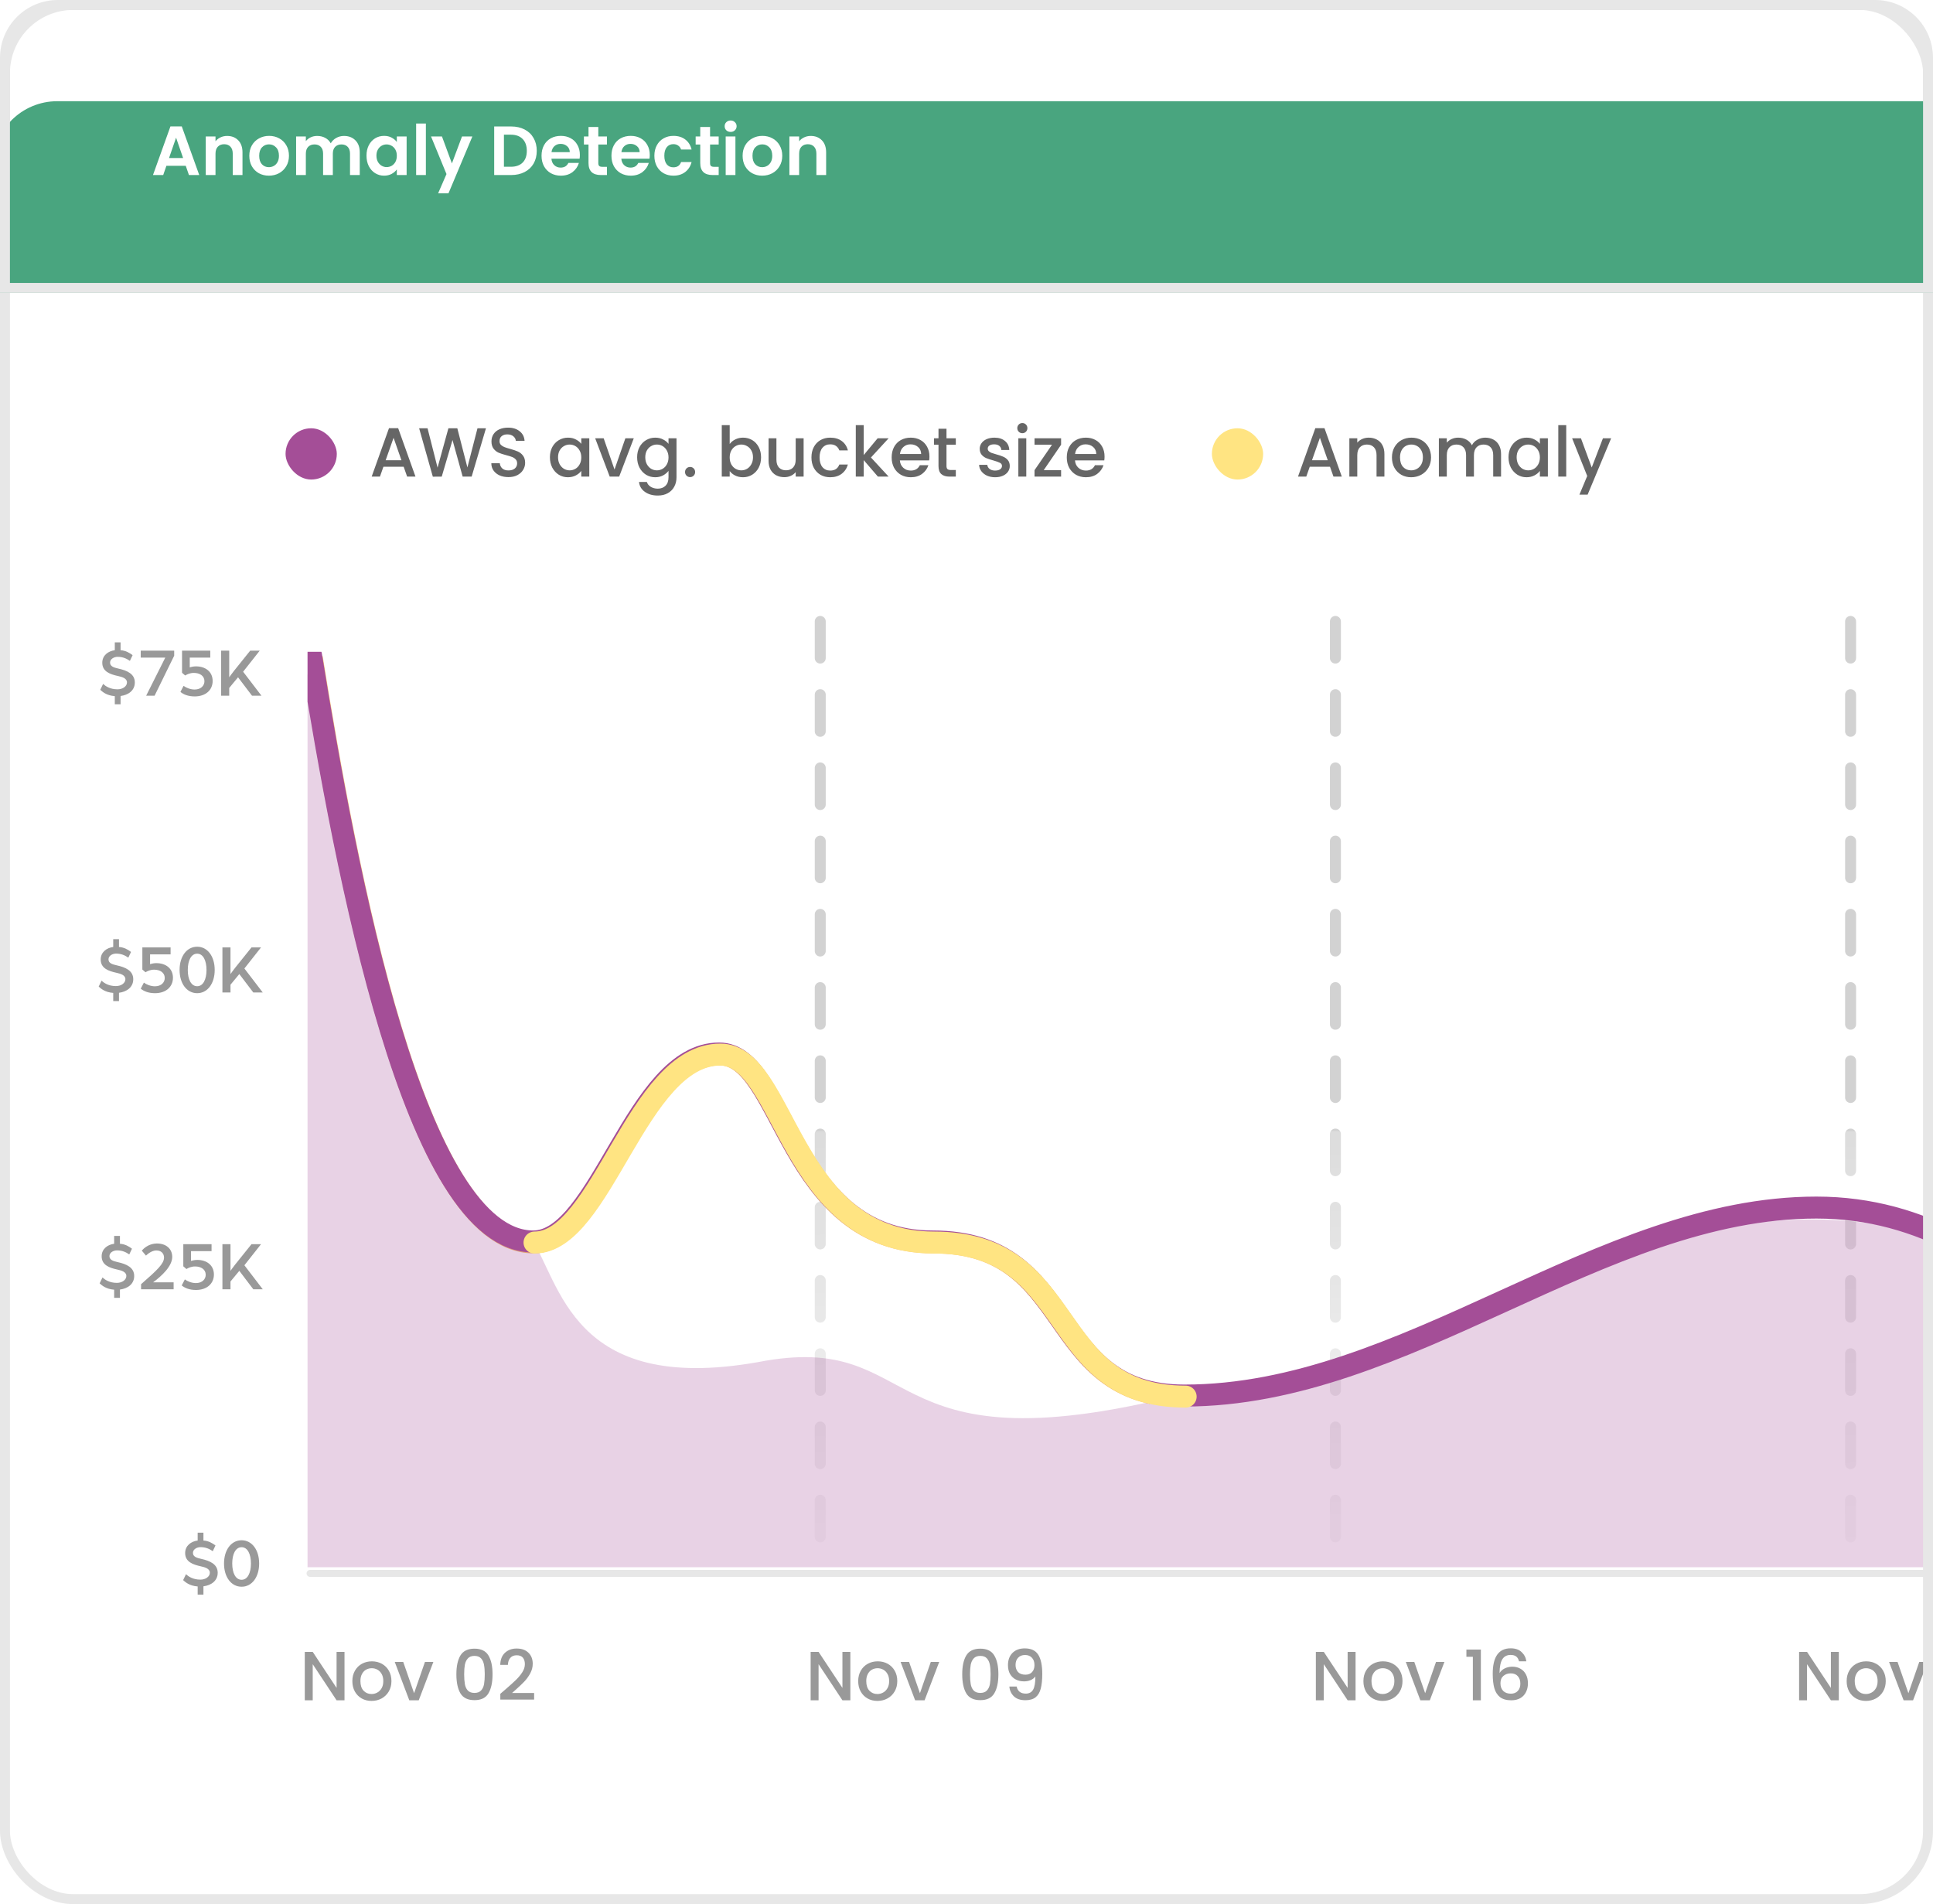 <svg width="264" height="260" viewBox="0 0 264 260" fill="none" xmlns="http://www.w3.org/2000/svg">
<g clip-path="url(#clip0_11611_223328)">
<rect width="264" height="260" rx="10" fill="white"/>
<path d="M15.463 136.692H16.251V135.561C17.296 135.428 18.199 134.82 18.199 133.709C18.199 132.531 17.116 132.075 15.957 131.818C15.301 131.676 14.817 131.505 14.817 130.992C14.817 130.526 15.33 130.213 15.852 130.213C16.546 130.213 17.059 130.441 17.524 130.764L17.895 129.985C17.477 129.662 16.926 129.348 16.251 129.31V128.237H15.463V129.31C14.56 129.424 13.753 130.013 13.753 131.02C13.753 132.236 14.845 132.597 15.871 132.825C16.47 132.958 17.125 133.139 17.125 133.709C17.125 134.241 16.546 134.649 15.833 134.649C14.798 134.649 14.171 134.193 13.867 133.908L13.477 134.716C13.753 134.963 14.313 135.495 15.463 135.58V136.692ZM21.171 135.618C22.681 135.618 23.622 134.735 23.622 133.509C23.622 132.236 22.634 131.514 21.351 131.514C21.038 131.514 20.753 131.571 20.496 131.657V130.317H23.299V129.367H19.442V132.388L19.869 132.759C20.154 132.588 20.553 132.407 21.047 132.407C21.855 132.407 22.501 132.797 22.501 133.547C22.501 134.127 22.045 134.678 21.152 134.678C20.582 134.678 19.974 134.421 19.651 134.174L19.223 135.001C19.632 135.343 20.268 135.618 21.171 135.618ZM26.93 135.618C28.335 135.618 29.323 134.307 29.323 132.445C29.323 130.583 28.335 129.272 26.93 129.272C25.514 129.272 24.526 130.583 24.526 132.445C24.526 134.307 25.514 135.618 26.93 135.618ZM26.93 134.668C26.113 134.668 25.647 133.747 25.647 132.445C25.647 131.144 26.113 130.222 26.93 130.222C27.737 130.222 28.203 131.144 28.203 132.445C28.203 133.747 27.737 134.668 26.93 134.668ZM30.377 135.523H31.479V134.459L32.685 133.006L34.595 135.523H35.887L33.379 132.246L35.649 129.367H34.348L32.144 132.113C31.878 132.436 31.479 133.006 31.479 133.006V129.367H30.377V135.523Z" fill="#999999"/>
<path d="M15.678 96.168H16.467V95.038C17.512 94.905 18.414 94.297 18.414 93.186C18.414 92.007 17.331 91.552 16.172 91.295C15.517 91.153 15.032 90.981 15.032 90.469C15.032 90.003 15.545 89.689 16.068 89.689C16.761 89.689 17.274 89.918 17.74 90.24L18.11 89.462C17.692 89.138 17.141 88.825 16.467 88.787V87.713H15.678V88.787C14.776 88.901 13.968 89.49 13.968 90.497C13.968 91.713 15.061 92.074 16.087 92.302C16.685 92.435 17.341 92.615 17.341 93.186C17.341 93.718 16.761 94.126 16.049 94.126C15.013 94.126 14.386 93.67 14.082 93.385L13.693 94.192C13.968 94.439 14.529 94.972 15.678 95.057V96.168ZM19.961 95H21.111L23.79 89.537V88.844H19.22V89.794H22.574L19.961 95ZM26.591 95.095C28.102 95.095 29.042 94.212 29.042 92.986C29.042 91.713 28.054 90.991 26.771 90.991C26.458 90.991 26.173 91.048 25.916 91.133V89.794H28.719V88.844H24.862V91.865L25.29 92.236C25.575 92.064 25.974 91.884 26.468 91.884C27.275 91.884 27.921 92.273 27.921 93.024C27.921 93.603 27.465 94.154 26.572 94.154C26.002 94.154 25.394 93.898 25.071 93.651L24.643 94.478C25.052 94.82 25.689 95.095 26.591 95.095ZM30.203 95H31.305V93.936L32.511 92.483L34.421 95H35.713L33.205 91.722L35.475 88.844H34.174L31.97 91.59C31.704 91.912 31.305 92.483 31.305 92.483V88.844H30.203V95Z" fill="#999999"/>
<path d="M15.592 177.216H16.381V176.086C17.426 175.953 18.328 175.345 18.328 174.233C18.328 173.055 17.245 172.599 16.087 172.343C15.431 172.2 14.947 172.029 14.947 171.516C14.947 171.051 15.46 170.737 15.982 170.737C16.675 170.737 17.189 170.965 17.654 171.288L18.024 170.509C17.607 170.186 17.055 169.873 16.381 169.835V168.761H15.592V169.835C14.69 169.949 13.883 170.538 13.883 171.545C13.883 172.761 14.975 173.122 16.001 173.35C16.599 173.483 17.255 173.663 17.255 174.233C17.255 174.765 16.675 175.174 15.963 175.174C14.928 175.174 14.3 174.718 13.996 174.433L13.607 175.24C13.883 175.487 14.443 176.019 15.592 176.105V177.216ZM19.267 176.048H23.713V175.098H20.911C22.089 174.233 23.523 172.894 23.523 171.63C23.523 170.5 22.659 169.797 21.443 169.797C20.968 169.797 20.104 169.93 19.363 170.766L19.933 171.45C20.512 170.908 21.006 170.747 21.358 170.747C22.032 170.747 22.402 171.174 22.402 171.716C22.402 172.533 21.547 173.369 19.267 175.354V176.048ZM26.765 176.143C28.275 176.143 29.216 175.259 29.216 174.034C29.216 172.761 28.228 172.039 26.945 172.039C26.632 172.039 26.347 172.096 26.09 172.181V170.842H28.893V169.892H25.036V172.913L25.463 173.283C25.748 173.112 26.147 172.932 26.641 172.932C27.449 172.932 28.095 173.321 28.095 174.072C28.095 174.651 27.639 175.202 26.746 175.202C26.176 175.202 25.568 174.946 25.245 174.699L24.817 175.525C25.226 175.867 25.862 176.143 26.765 176.143ZM30.377 176.048H31.479V174.984L32.685 173.53L34.595 176.048H35.887L33.379 172.77L35.649 169.892H34.348L32.144 172.637C31.878 172.96 31.479 173.53 31.479 173.53V169.892H30.377V176.048Z" fill="#999999"/>
<path d="M26.997 217.739H27.785V216.608C28.83 216.475 29.733 215.867 29.733 214.756C29.733 213.578 28.65 213.122 27.491 212.865C26.835 212.723 26.351 212.552 26.351 212.039C26.351 211.573 26.864 211.26 27.386 211.26C28.08 211.26 28.593 211.488 29.058 211.811L29.429 211.032C29.011 210.709 28.46 210.395 27.785 210.357V209.284H26.997V210.357C26.094 210.471 25.287 211.06 25.287 212.067C25.287 213.283 26.379 213.644 27.405 213.872C28.004 214.005 28.659 214.186 28.659 214.756C28.659 215.288 28.08 215.696 27.367 215.696C26.332 215.696 25.705 215.24 25.401 214.955L25.011 215.763C25.287 216.01 25.847 216.542 26.997 216.627V217.739ZM32.999 216.665C34.405 216.665 35.393 215.354 35.393 213.492C35.393 211.63 34.405 210.319 32.999 210.319C31.584 210.319 30.596 211.63 30.596 213.492C30.596 215.354 31.584 216.665 32.999 216.665ZM32.999 215.715C32.182 215.715 31.717 214.794 31.717 213.492C31.717 212.191 32.182 211.269 32.999 211.269C33.807 211.269 34.272 212.191 34.272 213.492C34.272 214.794 33.807 215.715 32.999 215.715Z" fill="#999999"/>
<line x1="112.025" y1="84.857" x2="112.025" y2="213.617" stroke="url(#paint0_linear_11611_223328)" stroke-width="1.5" stroke-linecap="round" stroke-dasharray="5 5"/>
<line x1="252.744" y1="84.857" x2="252.744" y2="213.617" stroke="url(#paint1_linear_11611_223328)" stroke-width="1.5" stroke-linecap="round" stroke-dasharray="5 5"/>
<line x1="182.385" y1="84.857" x2="182.385" y2="213.617" stroke="url(#paint2_linear_11611_223328)" stroke-width="1.5" stroke-linecap="round" stroke-dasharray="5 5"/>
<line x1="42.343" y1="214.843" x2="342.796" y2="214.843" stroke="#E7E7E7" stroke-width="0.951" stroke-linecap="round"/>
<rect x="41.867" y="154.467" width="299.503" height="59.901" fill="url(#paint3_linear_11611_223328)" fill-opacity="0.9"/>
<path d="M47.051 232.171H45.968L42.71 227.24V232.171H41.627V225.559H42.71L45.968 230.48V225.559H47.051V232.171ZM50.744 232.256C50.25 232.256 49.803 232.146 49.404 231.924C49.005 231.696 48.692 231.379 48.464 230.974C48.236 230.562 48.122 230.087 48.122 229.549C48.122 229.017 48.239 228.545 48.473 228.133C48.708 227.722 49.027 227.405 49.433 227.183C49.838 226.962 50.291 226.851 50.791 226.851C51.292 226.851 51.744 226.962 52.15 227.183C52.555 227.405 52.875 227.722 53.109 228.133C53.344 228.545 53.461 229.017 53.461 229.549C53.461 230.081 53.34 230.553 53.1 230.964C52.859 231.376 52.53 231.696 52.112 231.924C51.7 232.146 51.244 232.256 50.744 232.256ZM50.744 231.316C51.022 231.316 51.282 231.249 51.523 231.116C51.77 230.983 51.969 230.784 52.121 230.518C52.273 230.252 52.349 229.929 52.349 229.549C52.349 229.169 52.276 228.849 52.131 228.589C51.985 228.323 51.792 228.124 51.551 227.991C51.311 227.858 51.051 227.791 50.772 227.791C50.494 227.791 50.234 227.858 49.993 227.991C49.759 228.124 49.572 228.323 49.433 228.589C49.293 228.849 49.224 229.169 49.224 229.549C49.224 230.113 49.366 230.55 49.651 230.86C49.943 231.164 50.307 231.316 50.744 231.316ZM56.555 231.202L58.037 226.936H59.186L57.191 232.171H55.899L53.914 226.936H55.073L56.555 231.202ZM62.33 228.618C62.33 227.522 62.514 226.667 62.881 226.053C63.255 225.432 63.895 225.122 64.8 225.122C65.706 225.122 66.342 225.432 66.71 226.053C67.083 226.667 67.27 227.522 67.27 228.618C67.27 229.726 67.083 230.594 66.71 231.221C66.342 231.842 65.706 232.152 64.8 232.152C63.895 232.152 63.255 231.842 62.881 231.221C62.514 230.594 62.33 229.726 62.33 228.618ZM66.206 228.618C66.206 228.105 66.171 227.671 66.102 227.316C66.038 226.962 65.905 226.674 65.703 226.452C65.5 226.224 65.199 226.11 64.8 226.11C64.401 226.11 64.1 226.224 63.898 226.452C63.695 226.674 63.559 226.962 63.489 227.316C63.426 227.671 63.394 228.105 63.394 228.618C63.394 229.15 63.426 229.596 63.489 229.957C63.553 230.318 63.686 230.61 63.888 230.831C64.097 231.053 64.401 231.164 64.8 231.164C65.199 231.164 65.5 231.053 65.703 230.831C65.912 230.61 66.048 230.318 66.111 229.957C66.175 229.596 66.206 229.15 66.206 228.618ZM69.015 230.698C69.623 230.173 70.101 229.742 70.449 229.406C70.804 229.064 71.098 228.71 71.333 228.342C71.567 227.975 71.684 227.608 71.684 227.24C71.684 226.86 71.592 226.563 71.409 226.347C71.231 226.132 70.95 226.024 70.563 226.024C70.189 226.024 69.898 226.145 69.689 226.385C69.487 226.62 69.379 226.936 69.366 227.335H68.321C68.34 226.613 68.555 226.062 68.967 225.682C69.385 225.296 69.914 225.103 70.554 225.103C71.244 225.103 71.782 225.293 72.169 225.673C72.561 226.053 72.758 226.56 72.758 227.193C72.758 227.649 72.641 228.089 72.406 228.513C72.178 228.931 71.903 229.308 71.58 229.644C71.263 229.973 70.858 230.356 70.364 230.793L69.936 231.173H72.948V232.076H68.331V231.287L69.015 230.698Z" fill="#999999"/>
<path d="M185.137 232.171H184.054L180.796 227.24V232.171H179.713V225.559H180.796L184.054 230.48V225.559H185.137V232.171ZM188.83 232.256C188.336 232.256 187.889 232.146 187.49 231.924C187.091 231.696 186.778 231.379 186.55 230.974C186.322 230.562 186.208 230.087 186.208 229.549C186.208 229.017 186.325 228.545 186.559 228.133C186.794 227.722 187.113 227.405 187.519 227.183C187.924 226.962 188.377 226.851 188.877 226.851C189.378 226.851 189.83 226.962 190.236 227.183C190.641 227.405 190.961 227.722 191.195 228.133C191.43 228.545 191.547 229.017 191.547 229.549C191.547 230.081 191.426 230.553 191.186 230.964C190.945 231.376 190.616 231.696 190.198 231.924C189.786 232.146 189.33 232.256 188.83 232.256ZM188.83 231.316C189.108 231.316 189.368 231.249 189.609 231.116C189.856 230.983 190.055 230.784 190.207 230.518C190.359 230.252 190.435 229.929 190.435 229.549C190.435 229.169 190.362 228.849 190.217 228.589C190.071 228.323 189.878 228.124 189.637 227.991C189.397 227.858 189.137 227.791 188.858 227.791C188.58 227.791 188.32 227.858 188.079 227.991C187.845 228.124 187.658 228.323 187.519 228.589C187.379 228.849 187.31 229.169 187.31 229.549C187.31 230.113 187.452 230.55 187.737 230.86C188.029 231.164 188.393 231.316 188.83 231.316ZM194.641 231.202L196.123 226.936H197.272L195.277 232.171H193.985L192 226.936H193.159L194.641 231.202ZM200.274 226.233V225.245H202.25V232.171H201.157V226.233H200.274ZM207.461 226.851C207.392 226.56 207.265 226.341 207.081 226.195C206.898 226.05 206.641 225.977 206.312 225.977C205.812 225.977 205.438 226.17 205.191 226.556C204.944 226.936 204.814 227.57 204.801 228.456C204.966 228.178 205.207 227.962 205.523 227.81C205.84 227.658 206.182 227.582 206.549 227.582C206.967 227.582 207.335 227.674 207.651 227.858C207.974 228.035 208.225 228.295 208.402 228.637C208.586 228.979 208.677 229.387 208.677 229.862C208.677 230.306 208.589 230.702 208.411 231.05C208.24 231.398 207.984 231.674 207.642 231.876C207.3 232.073 206.888 232.171 206.407 232.171C205.755 232.171 205.242 232.028 204.868 231.743C204.501 231.452 204.241 231.044 204.089 230.518C203.943 229.992 203.87 229.337 203.87 228.551C203.87 226.233 204.687 225.074 206.321 225.074C206.955 225.074 207.452 225.245 207.813 225.587C208.18 225.929 208.396 226.351 208.459 226.851H207.461ZM206.312 228.494C205.926 228.494 205.596 228.612 205.324 228.846C205.058 229.074 204.925 229.406 204.925 229.843C204.925 230.28 205.048 230.629 205.295 230.888C205.549 231.142 205.9 231.268 206.35 231.268C206.749 231.268 207.062 231.145 207.29 230.898C207.525 230.651 207.642 230.322 207.642 229.91C207.642 229.479 207.528 229.137 207.3 228.884C207.078 228.624 206.749 228.494 206.312 228.494Z" fill="#999999"/>
<path d="M116.137 232.171H115.054L111.796 227.24V232.171H110.713V225.559H111.796L115.054 230.48V225.559H116.137V232.171ZM119.83 232.256C119.336 232.256 118.889 232.146 118.49 231.924C118.091 231.696 117.778 231.379 117.55 230.974C117.322 230.562 117.208 230.087 117.208 229.549C117.208 229.017 117.325 228.545 117.559 228.133C117.794 227.722 118.113 227.405 118.519 227.183C118.924 226.962 119.377 226.851 119.877 226.851C120.378 226.851 120.83 226.962 121.236 227.183C121.641 227.405 121.961 227.722 122.195 228.133C122.43 228.545 122.547 229.017 122.547 229.549C122.547 230.081 122.426 230.553 122.186 230.964C121.945 231.376 121.616 231.696 121.198 231.924C120.786 232.146 120.33 232.256 119.83 232.256ZM119.83 231.316C120.108 231.316 120.368 231.249 120.609 231.116C120.856 230.983 121.055 230.784 121.207 230.518C121.359 230.252 121.435 229.929 121.435 229.549C121.435 229.169 121.362 228.849 121.217 228.589C121.071 228.323 120.878 228.124 120.637 227.991C120.397 227.858 120.137 227.791 119.858 227.791C119.58 227.791 119.32 227.858 119.079 227.991C118.845 228.124 118.658 228.323 118.519 228.589C118.379 228.849 118.31 229.169 118.31 229.549C118.31 230.113 118.452 230.55 118.737 230.86C119.029 231.164 119.393 231.316 119.83 231.316ZM125.641 231.202L127.123 226.936H128.272L126.277 232.171H124.985L123 226.936H124.159L125.641 231.202ZM131.416 228.618C131.416 227.522 131.6 226.667 131.967 226.053C132.341 225.432 132.981 225.122 133.886 225.122C134.792 225.122 135.428 225.432 135.796 226.053C136.169 226.667 136.356 227.522 136.356 228.618C136.356 229.726 136.169 230.594 135.796 231.221C135.428 231.842 134.792 232.152 133.886 232.152C132.981 232.152 132.341 231.842 131.967 231.221C131.6 230.594 131.416 229.726 131.416 228.618ZM135.292 228.618C135.292 228.105 135.257 227.671 135.188 227.316C135.124 226.962 134.991 226.674 134.789 226.452C134.586 226.224 134.285 226.11 133.886 226.11C133.487 226.11 133.186 226.224 132.984 226.452C132.781 226.674 132.645 226.962 132.575 227.316C132.512 227.671 132.48 228.105 132.48 228.618C132.48 229.15 132.512 229.596 132.575 229.957C132.639 230.318 132.772 230.61 132.974 230.831C133.183 231.053 133.487 231.164 133.886 231.164C134.285 231.164 134.586 231.053 134.789 230.831C134.998 230.61 135.134 230.318 135.197 229.957C135.261 229.596 135.292 229.15 135.292 228.618ZM138.851 230.29C138.914 230.607 139.051 230.847 139.26 231.012C139.469 231.177 139.75 231.259 140.105 231.259C140.555 231.259 140.884 231.082 141.093 230.727C141.302 230.372 141.407 229.767 141.407 228.912C141.255 229.128 141.039 229.296 140.761 229.416C140.488 229.53 140.191 229.587 139.868 229.587C139.456 229.587 139.082 229.505 138.747 229.34C138.411 229.169 138.145 228.919 137.949 228.589C137.759 228.254 137.664 227.848 137.664 227.373C137.664 226.677 137.866 226.123 138.272 225.711C138.683 225.293 139.247 225.084 139.963 225.084C140.824 225.084 141.435 225.372 141.796 225.948C142.163 226.518 142.347 227.396 142.347 228.58C142.347 229.397 142.277 230.065 142.138 230.584C142.005 231.104 141.771 231.496 141.435 231.762C141.099 232.028 140.634 232.161 140.039 232.161C139.361 232.161 138.838 231.984 138.471 231.629C138.104 231.275 137.898 230.828 137.854 230.29H138.851ZM140.058 228.675C140.438 228.675 140.735 228.558 140.951 228.323C141.172 228.083 141.283 227.766 141.283 227.373C141.283 226.936 141.166 226.598 140.932 226.357C140.704 226.11 140.39 225.986 139.991 225.986C139.592 225.986 139.275 226.113 139.041 226.366C138.813 226.613 138.699 226.94 138.699 227.345C138.699 227.731 138.81 228.051 139.032 228.304C139.26 228.551 139.602 228.675 140.058 228.675Z" fill="#999999"/>
<path d="M251.137 232.171H250.054L246.796 227.24V232.171H245.713V225.559H246.796L250.054 230.48V225.559H251.137V232.171ZM254.83 232.256C254.336 232.256 253.889 232.146 253.49 231.924C253.091 231.696 252.778 231.379 252.55 230.974C252.322 230.562 252.208 230.087 252.208 229.549C252.208 229.017 252.325 228.545 252.559 228.133C252.794 227.722 253.113 227.405 253.519 227.183C253.924 226.962 254.377 226.851 254.877 226.851C255.378 226.851 255.83 226.962 256.236 227.183C256.641 227.405 256.961 227.722 257.195 228.133C257.43 228.545 257.547 229.017 257.547 229.549C257.547 230.081 257.426 230.553 257.186 230.964C256.945 231.376 256.616 231.696 256.198 231.924C255.786 232.146 255.33 232.256 254.83 232.256ZM254.83 231.316C255.108 231.316 255.368 231.249 255.609 231.116C255.856 230.983 256.055 230.784 256.207 230.518C256.359 230.252 256.435 229.929 256.435 229.549C256.435 229.169 256.362 228.849 256.217 228.589C256.071 228.323 255.878 228.124 255.637 227.991C255.397 227.858 255.137 227.791 254.858 227.791C254.58 227.791 254.32 227.858 254.079 227.991C253.845 228.124 253.658 228.323 253.519 228.589C253.379 228.849 253.31 229.169 253.31 229.549C253.31 230.113 253.452 230.55 253.737 230.86C254.029 231.164 254.393 231.316 254.83 231.316ZM260.641 231.202L262.123 226.936H263.272L261.277 232.171H259.985L258 226.936H259.159L260.641 231.202ZM267.015 230.698C267.623 230.173 268.101 229.742 268.449 229.406C268.804 229.064 269.098 228.71 269.333 228.342C269.567 227.975 269.684 227.608 269.684 227.24C269.684 226.86 269.592 226.563 269.409 226.347C269.231 226.132 268.95 226.024 268.563 226.024C268.19 226.024 267.898 226.145 267.689 226.385C267.487 226.62 267.379 226.936 267.366 227.335H266.321C266.34 226.613 266.556 226.062 266.967 225.682C267.385 225.296 267.914 225.103 268.554 225.103C269.244 225.103 269.782 225.293 270.169 225.673C270.561 226.053 270.758 226.56 270.758 227.193C270.758 227.649 270.641 228.089 270.406 228.513C270.178 228.931 269.903 229.308 269.58 229.644C269.263 229.973 268.858 230.356 268.364 230.793L267.936 231.173H270.948V232.076H266.331V231.287L267.015 230.698ZM271.88 226.955C271.918 226.366 272.143 225.907 272.555 225.578C272.973 225.249 273.505 225.084 274.151 225.084C274.594 225.084 274.977 225.163 275.3 225.321C275.623 225.48 275.867 225.695 276.032 225.967C276.196 226.24 276.279 226.547 276.279 226.889C276.279 227.282 276.174 227.617 275.965 227.896C275.756 228.175 275.506 228.361 275.215 228.456V228.494C275.588 228.608 275.88 228.817 276.089 229.121C276.298 229.419 276.402 229.802 276.402 230.271C276.402 230.645 276.317 230.977 276.146 231.268C275.975 231.56 275.721 231.791 275.386 231.962C275.05 232.127 274.648 232.209 274.179 232.209C273.495 232.209 272.931 232.035 272.488 231.686C272.051 231.332 271.817 230.825 271.785 230.166H272.83C272.855 230.502 272.985 230.778 273.22 230.993C273.454 231.202 273.771 231.306 274.17 231.306C274.556 231.306 274.854 231.202 275.063 230.993C275.272 230.778 275.376 230.502 275.376 230.166C275.376 229.723 275.234 229.41 274.949 229.226C274.67 229.036 274.239 228.941 273.657 228.941H273.41V228.048H273.666C274.179 228.042 274.569 227.956 274.835 227.791C275.107 227.627 275.243 227.367 275.243 227.012C275.243 226.708 275.145 226.468 274.949 226.29C274.752 226.107 274.474 226.015 274.113 226.015C273.758 226.015 273.482 226.107 273.286 226.29C273.09 226.468 272.973 226.689 272.935 226.955H271.88Z" fill="#999999"/>
<g clip-path="url(#clip1_11611_223328)">
<g clip-path="url(#clip2_11611_223328)">
<path d="M42.555 89.602C47.297 119.058 56.687 169.646 72.908 169.646C82.156 169.646 86.899 143.979 98.282 143.979C107.293 143.979 107.53 169.646 127.45 169.646C147.37 169.646 142.551 190.686 161.836 190.686C192.19 190.686 218.512 165.017 248.155 165.017C277.798 165.017 289.411 196.16 311.857 196.16C326.464 196.16 344.434 211.305 344.434 211.305" stroke="#F6BF75" stroke-width="3" stroke-linecap="round"/>
</g>
</g>
<g clip-path="url(#clip3_11611_223328)">
<path opacity="0.2" d="M41.426 89.372C50.502 132 61.557 174.409 72.426 168.886C76.592 175.048 78.002 190.499 103.502 185.999C126.502 181.499 119.002 200.999 161.002 190.499C172.734 187.566 176.922 188.245 183.502 186.499C190.632 184.607 199.611 178.372 212.002 173.999C229.002 167.999 256.444 159.19 279.926 177.372C308.502 199.499 340.926 217.372 340.926 225.872C340.926 232.672 320.926 293.039 310.926 322.372L85.426 318.872L41.426 275.872L-7.074 167.887L41.426 89.372Z" fill="#8D227D"/>
<path d="M42.477 89.476C47.219 118.932 56.609 169.52 72.829 169.52C82.078 169.52 86.821 143.853 98.204 143.853C107.215 143.853 107.452 169.52 127.372 169.52C147.292 169.52 142.472 190.56 161.757 190.56C192.112 190.56 218.434 164.891 248.077 164.891C277.719 164.891 289.333 196.034 311.779 196.034C326.386 196.034 344.356 211.179 344.356 211.179" stroke="#A44E97" stroke-width="3" stroke-linecap="round"/>
<path d="M73.002 169.666C82.251 169.666 86.993 144 98.376 144C107.387 144 107.625 169.666 127.544 169.666C147.464 169.666 142.645 190.706 161.93 190.706" stroke="#FFE482" stroke-width="3" stroke-linecap="round"/>
</g>
</g>
<rect x="0.679" y="0.679" width="262.642" height="258.642" rx="9.321" stroke="#E7E7E7" stroke-width="1.358"/>
<g clip-path="url(#clip4_11611_223328)">
<g filter="url(#filter0_dd_11611_223328)">
<path d="M-1 8.827C-1 3.952 2.952 0 7.827 0H300.173C305.048 0 309 3.952 309 8.827V248.173C309 253.048 305.048 257 300.173 257H7.827C2.952 257 -1 253.048 -1 248.173V8.827Z" fill="#49A57F"/>
</g>
</g>
<path d="M0.679 7.897C0.679 3.911 3.911 0.679 7.897 0.679H256.103C260.089 0.679 263.321 3.911 263.321 7.897V39.321H0.679V7.897Z" stroke="#E7E7E7" stroke-width="1.358"/>
<path d="M25.368 22.638H22.727L22.29 23.901H20.893L23.278 17.261H24.826L27.211 23.901H25.805L25.368 22.638ZM25.007 21.574L24.047 18.8L23.088 21.574H25.007ZM31.019 18.562C31.646 18.562 32.152 18.762 32.539 19.161C32.925 19.553 33.118 20.105 33.118 20.814V23.901H31.788V20.994C31.788 20.576 31.684 20.256 31.475 20.035C31.266 19.807 30.981 19.693 30.62 19.693C30.252 19.693 29.961 19.807 29.746 20.035C29.537 20.256 29.432 20.576 29.432 20.994V23.901H28.102V18.638H29.432V19.294C29.61 19.066 29.834 18.889 30.107 18.762C30.385 18.629 30.689 18.562 31.019 18.562ZM36.72 23.987C36.213 23.987 35.757 23.876 35.352 23.654C34.947 23.426 34.627 23.107 34.392 22.695C34.164 22.283 34.05 21.808 34.05 21.27C34.05 20.732 34.168 20.256 34.402 19.845C34.643 19.433 34.969 19.116 35.38 18.895C35.792 18.667 36.251 18.553 36.758 18.553C37.265 18.553 37.724 18.667 38.136 18.895C38.547 19.116 38.87 19.433 39.105 19.845C39.345 20.256 39.465 20.732 39.465 21.27C39.465 21.808 39.342 22.283 39.095 22.695C38.854 23.107 38.525 23.426 38.107 23.654C37.695 23.876 37.233 23.987 36.72 23.987ZM36.72 22.828C36.961 22.828 37.185 22.771 37.395 22.657C37.61 22.537 37.781 22.359 37.907 22.125C38.034 21.89 38.097 21.605 38.097 21.27C38.097 20.77 37.965 20.386 37.699 20.12C37.439 19.848 37.119 19.712 36.739 19.712C36.359 19.712 36.039 19.848 35.779 20.12C35.526 20.386 35.4 20.77 35.4 21.27C35.4 21.77 35.523 22.157 35.77 22.429C36.023 22.695 36.34 22.828 36.72 22.828ZM46.977 18.562C47.623 18.562 48.142 18.762 48.535 19.161C48.934 19.553 49.134 20.105 49.134 20.814V23.901H47.804V20.994C47.804 20.583 47.699 20.269 47.49 20.054C47.281 19.832 46.996 19.721 46.635 19.721C46.274 19.721 45.986 19.832 45.771 20.054C45.562 20.269 45.457 20.583 45.457 20.994V23.901H44.127V20.994C44.127 20.583 44.023 20.269 43.814 20.054C43.605 19.832 43.32 19.721 42.959 19.721C42.591 19.721 42.3 19.832 42.085 20.054C41.876 20.269 41.771 20.583 41.771 20.994V23.901H40.441V18.638H41.771V19.275C41.942 19.053 42.161 18.879 42.427 18.752C42.699 18.626 42.997 18.562 43.32 18.562C43.731 18.562 44.099 18.651 44.422 18.828C44.745 18.999 44.995 19.246 45.172 19.569C45.343 19.265 45.59 19.021 45.913 18.838C46.242 18.654 46.597 18.562 46.977 18.562ZM50.054 21.251C50.054 20.719 50.158 20.247 50.367 19.835C50.583 19.424 50.871 19.107 51.232 18.885C51.599 18.664 52.008 18.553 52.457 18.553C52.85 18.553 53.192 18.632 53.483 18.79C53.781 18.949 54.018 19.148 54.196 19.389V18.638H55.535V23.901H54.196V23.132C54.025 23.379 53.787 23.585 53.483 23.749C53.186 23.908 52.84 23.987 52.448 23.987C52.004 23.987 51.599 23.873 51.232 23.645C50.871 23.417 50.583 23.097 50.367 22.685C50.158 22.267 50.054 21.789 50.054 21.251ZM54.196 21.27C54.196 20.947 54.132 20.671 54.006 20.443C53.879 20.209 53.708 20.032 53.493 19.911C53.277 19.785 53.046 19.721 52.799 19.721C52.552 19.721 52.324 19.782 52.115 19.902C51.906 20.022 51.735 20.2 51.602 20.434C51.476 20.662 51.412 20.934 51.412 21.251C51.412 21.567 51.476 21.846 51.602 22.087C51.735 22.321 51.906 22.502 52.115 22.628C52.331 22.755 52.559 22.818 52.799 22.818C53.046 22.818 53.277 22.758 53.493 22.638C53.708 22.511 53.879 22.334 54.006 22.106C54.132 21.872 54.196 21.593 54.196 21.27ZM58.164 16.871V23.901H56.834V16.871H58.164ZM64.513 18.638L61.255 26.39H59.839L60.979 23.768L58.87 18.638H60.362L61.72 22.315L63.098 18.638H64.513ZM69.812 17.27C70.508 17.27 71.12 17.407 71.645 17.679C72.177 17.951 72.586 18.341 72.871 18.847C73.162 19.348 73.308 19.93 73.308 20.595C73.308 21.26 73.162 21.843 72.871 22.343C72.586 22.837 72.177 23.221 71.645 23.493C71.12 23.765 70.508 23.901 69.812 23.901H67.494V17.27H69.812ZM69.764 22.771C70.461 22.771 70.999 22.581 71.379 22.201C71.759 21.821 71.949 21.286 71.949 20.595C71.949 19.905 71.759 19.367 71.379 18.98C70.999 18.588 70.461 18.391 69.764 18.391H68.824V22.771H69.764ZM79.196 21.156C79.196 21.346 79.183 21.517 79.158 21.669H75.31C75.342 22.049 75.475 22.346 75.709 22.562C75.944 22.777 76.232 22.885 76.574 22.885C77.068 22.885 77.419 22.673 77.628 22.248H79.063C78.911 22.755 78.62 23.173 78.189 23.502C77.758 23.825 77.229 23.987 76.602 23.987C76.096 23.987 75.64 23.876 75.234 23.654C74.835 23.426 74.522 23.107 74.294 22.695C74.072 22.283 73.961 21.808 73.961 21.27C73.961 20.725 74.072 20.247 74.294 19.835C74.516 19.424 74.826 19.107 75.225 18.885C75.624 18.664 76.083 18.553 76.602 18.553C77.103 18.553 77.549 18.66 77.942 18.876C78.341 19.091 78.648 19.398 78.863 19.797C79.085 20.19 79.196 20.643 79.196 21.156ZM77.818 20.776C77.812 20.434 77.689 20.162 77.448 19.959C77.207 19.75 76.913 19.645 76.564 19.645C76.235 19.645 75.956 19.747 75.728 19.949C75.507 20.146 75.371 20.421 75.32 20.776H77.818ZM81.715 19.731V22.277C81.715 22.454 81.756 22.584 81.839 22.666C81.927 22.742 82.073 22.78 82.276 22.78H82.893V23.901H82.057C80.936 23.901 80.376 23.357 80.376 22.267V19.731H79.749V18.638H80.376V17.337H81.715V18.638H82.893V19.731H81.715ZM88.742 21.156C88.742 21.346 88.73 21.517 88.704 21.669H84.857C84.888 22.049 85.022 22.346 85.256 22.562C85.49 22.777 85.778 22.885 86.12 22.885C86.614 22.885 86.966 22.673 87.175 22.248H88.609C88.457 22.755 88.166 23.173 87.735 23.502C87.305 23.825 86.776 23.987 86.149 23.987C85.642 23.987 85.186 23.876 84.781 23.654C84.382 23.426 84.068 23.107 83.84 22.695C83.619 22.283 83.508 21.808 83.508 21.27C83.508 20.725 83.619 20.247 83.84 19.835C84.062 19.424 84.372 19.107 84.771 18.885C85.17 18.664 85.629 18.553 86.149 18.553C86.649 18.553 87.096 18.66 87.488 18.876C87.887 19.091 88.195 19.398 88.41 19.797C88.632 20.19 88.742 20.643 88.742 21.156ZM87.365 20.776C87.359 20.434 87.235 20.162 86.994 19.959C86.754 19.75 86.459 19.645 86.111 19.645C85.781 19.645 85.503 19.747 85.275 19.949C85.053 20.146 84.917 20.421 84.866 20.776H87.365ZM89.371 21.27C89.371 20.725 89.482 20.25 89.704 19.845C89.925 19.433 90.233 19.116 90.625 18.895C91.018 18.667 91.468 18.553 91.974 18.553C92.626 18.553 93.165 18.718 93.589 19.047C94.02 19.37 94.308 19.826 94.454 20.415H93.019C92.943 20.187 92.813 20.009 92.63 19.883C92.452 19.75 92.231 19.683 91.965 19.683C91.585 19.683 91.284 19.823 91.062 20.101C90.841 20.374 90.73 20.763 90.73 21.27C90.73 21.77 90.841 22.16 91.062 22.438C91.284 22.711 91.585 22.847 91.965 22.847C92.503 22.847 92.855 22.606 93.019 22.125H94.454C94.308 22.695 94.02 23.148 93.589 23.483C93.159 23.819 92.62 23.987 91.974 23.987C91.468 23.987 91.018 23.876 90.625 23.654C90.233 23.426 89.925 23.11 89.704 22.704C89.482 22.293 89.371 21.814 89.371 21.27ZM96.977 19.731V22.277C96.977 22.454 97.018 22.584 97.1 22.666C97.189 22.742 97.334 22.78 97.537 22.78H98.154V23.901H97.319C96.198 23.901 95.637 23.357 95.637 22.267V19.731H95.01V18.638H95.637V17.337H96.977V18.638H98.154V19.731H96.977ZM99.786 18.011C99.551 18.011 99.355 17.939 99.197 17.793C99.045 17.641 98.969 17.454 98.969 17.232C98.969 17.011 99.045 16.827 99.197 16.681C99.355 16.529 99.551 16.453 99.786 16.453C100.02 16.453 100.213 16.529 100.365 16.681C100.523 16.827 100.603 17.011 100.603 17.232C100.603 17.454 100.523 17.641 100.365 17.793C100.213 17.939 100.02 18.011 99.786 18.011ZM100.441 18.638V23.901H99.111V18.638H100.441ZM104.092 23.987C103.585 23.987 103.129 23.876 102.724 23.654C102.319 23.426 101.999 23.107 101.765 22.695C101.537 22.283 101.423 21.808 101.423 21.27C101.423 20.732 101.54 20.256 101.774 19.845C102.015 19.433 102.341 19.116 102.753 18.895C103.164 18.667 103.623 18.553 104.13 18.553C104.637 18.553 105.096 18.667 105.508 18.895C105.919 19.116 106.242 19.433 106.477 19.845C106.717 20.256 106.838 20.732 106.838 21.27C106.838 21.808 106.714 22.283 106.467 22.695C106.226 23.107 105.897 23.426 105.479 23.654C105.067 23.876 104.605 23.987 104.092 23.987ZM104.092 22.828C104.333 22.828 104.558 22.771 104.767 22.657C104.982 22.537 105.153 22.359 105.28 22.125C105.406 21.89 105.47 21.605 105.47 21.27C105.47 20.77 105.337 20.386 105.071 20.12C104.811 19.848 104.491 19.712 104.111 19.712C103.731 19.712 103.411 19.848 103.152 20.12C102.898 20.386 102.772 20.77 102.772 21.27C102.772 21.77 102.895 22.157 103.142 22.429C103.395 22.695 103.712 22.828 104.092 22.828ZM110.73 18.562C111.357 18.562 111.863 18.762 112.25 19.161C112.636 19.553 112.829 20.105 112.829 20.814V23.901H111.499V20.994C111.499 20.576 111.395 20.256 111.186 20.035C110.977 19.807 110.692 19.693 110.331 19.693C109.963 19.693 109.672 19.807 109.457 20.035C109.248 20.256 109.143 20.576 109.143 20.994V23.901H107.813V18.638H109.143V19.294C109.321 19.066 109.545 18.889 109.818 18.762C110.096 18.629 110.4 18.562 110.73 18.562Z" fill="white"/>
<path d="M55.13 63.732H52.366L51.891 65.081H50.761L53.126 58.469H54.38L56.745 65.081H55.605L55.13 63.732ZM54.827 62.849L53.753 59.78L52.67 62.849H54.827ZM66.371 58.479L64.415 65.081H63.189L61.802 60.084L60.33 65.081L59.114 65.091L57.242 58.479H58.392L59.76 63.856L61.242 58.479H62.458L63.835 63.827L65.213 58.479H66.371ZM69.44 65.148C68.997 65.148 68.598 65.072 68.243 64.92C67.889 64.761 67.61 64.54 67.407 64.255C67.205 63.97 67.103 63.637 67.103 63.257H68.262C68.288 63.542 68.398 63.776 68.595 63.96C68.797 64.144 69.079 64.236 69.44 64.236C69.814 64.236 70.105 64.147 70.314 63.97C70.523 63.786 70.628 63.552 70.628 63.267C70.628 63.045 70.561 62.864 70.428 62.725C70.302 62.586 70.14 62.478 69.944 62.402C69.754 62.326 69.488 62.244 69.146 62.155C68.715 62.041 68.364 61.927 68.091 61.813C67.825 61.693 67.597 61.509 67.407 61.262C67.217 61.015 67.122 60.686 67.122 60.274C67.122 59.894 67.217 59.562 67.407 59.277C67.597 58.992 67.863 58.773 68.205 58.621C68.547 58.469 68.943 58.393 69.393 58.393C70.032 58.393 70.555 58.555 70.96 58.878C71.372 59.194 71.6 59.631 71.644 60.189H70.447C70.428 59.948 70.314 59.742 70.105 59.571C69.896 59.4 69.621 59.315 69.279 59.315C68.968 59.315 68.715 59.394 68.519 59.552C68.322 59.71 68.224 59.938 68.224 60.236C68.224 60.439 68.284 60.607 68.405 60.74C68.531 60.866 68.69 60.968 68.88 61.044C69.07 61.12 69.329 61.202 69.659 61.291C70.096 61.411 70.45 61.531 70.723 61.652C71.001 61.772 71.236 61.959 71.426 62.212C71.622 62.459 71.72 62.792 71.72 63.21C71.72 63.545 71.628 63.862 71.445 64.16C71.267 64.457 71.005 64.698 70.656 64.882C70.314 65.059 69.909 65.148 69.44 65.148ZM75.105 62.44C75.105 61.914 75.213 61.449 75.428 61.044C75.65 60.638 75.947 60.325 76.321 60.103C76.701 59.875 77.119 59.761 77.575 59.761C77.987 59.761 78.344 59.843 78.648 60.008C78.959 60.166 79.206 60.366 79.389 60.607V59.847H80.482V65.081H79.389V64.302C79.206 64.549 78.956 64.755 78.639 64.92C78.322 65.084 77.961 65.167 77.556 65.167C77.106 65.167 76.695 65.053 76.321 64.825C75.947 64.59 75.65 64.267 75.428 63.856C75.213 63.438 75.105 62.966 75.105 62.44ZM79.389 62.459C79.389 62.098 79.313 61.785 79.161 61.519C79.016 61.253 78.823 61.05 78.582 60.911C78.341 60.771 78.082 60.702 77.803 60.702C77.524 60.702 77.265 60.771 77.024 60.911C76.783 61.044 76.587 61.243 76.435 61.509C76.289 61.769 76.216 62.079 76.216 62.44C76.216 62.801 76.289 63.118 76.435 63.39C76.587 63.662 76.783 63.871 77.024 64.017C77.271 64.156 77.531 64.226 77.803 64.226C78.082 64.226 78.341 64.156 78.582 64.017C78.823 63.878 79.016 63.675 79.161 63.409C79.313 63.137 79.389 62.82 79.389 62.459ZM83.928 64.112L85.41 59.847H86.559L84.564 65.081H83.272L81.287 59.847H82.446L83.928 64.112ZM89.487 59.761C89.892 59.761 90.25 59.843 90.561 60.008C90.877 60.166 91.124 60.366 91.302 60.607V59.847H92.394V65.167C92.394 65.648 92.293 66.075 92.09 66.449C91.887 66.829 91.593 67.127 91.207 67.342C90.826 67.557 90.371 67.665 89.838 67.665C89.129 67.665 88.54 67.497 88.072 67.162C87.603 66.832 87.337 66.383 87.273 65.813H88.347C88.429 66.085 88.603 66.303 88.87 66.468C89.142 66.639 89.465 66.725 89.838 66.725C90.275 66.725 90.627 66.592 90.893 66.326C91.165 66.06 91.302 65.673 91.302 65.167V64.293C91.118 64.54 90.868 64.749 90.551 64.92C90.241 65.084 89.886 65.167 89.487 65.167C89.031 65.167 88.613 65.053 88.233 64.825C87.859 64.59 87.562 64.267 87.34 63.856C87.125 63.438 87.017 62.966 87.017 62.44C87.017 61.914 87.125 61.449 87.34 61.044C87.562 60.638 87.859 60.325 88.233 60.103C88.613 59.875 89.031 59.761 89.487 59.761ZM91.302 62.459C91.302 62.098 91.225 61.785 91.073 61.519C90.928 61.253 90.735 61.05 90.494 60.911C90.253 60.771 89.994 60.702 89.715 60.702C89.436 60.702 89.177 60.771 88.936 60.911C88.695 61.044 88.499 61.243 88.347 61.509C88.201 61.769 88.129 62.079 88.129 62.44C88.129 62.801 88.201 63.118 88.347 63.39C88.499 63.662 88.695 63.871 88.936 64.017C89.183 64.156 89.443 64.226 89.715 64.226C89.994 64.226 90.253 64.156 90.494 64.017C90.735 63.878 90.928 63.675 91.073 63.409C91.225 63.137 91.302 62.82 91.302 62.459ZM94.254 65.148C94.057 65.148 93.892 65.081 93.76 64.948C93.626 64.815 93.56 64.65 93.56 64.454C93.56 64.258 93.626 64.093 93.76 63.96C93.892 63.827 94.057 63.761 94.254 63.761C94.444 63.761 94.605 63.827 94.738 63.96C94.871 64.093 94.938 64.258 94.938 64.454C94.938 64.65 94.871 64.815 94.738 64.948C94.605 65.081 94.444 65.148 94.254 65.148ZM99.659 60.626C99.842 60.372 100.093 60.166 100.409 60.008C100.732 59.843 101.09 59.761 101.483 59.761C101.945 59.761 102.363 59.872 102.737 60.094C103.11 60.315 103.405 60.632 103.62 61.044C103.836 61.449 103.943 61.914 103.943 62.44C103.943 62.966 103.836 63.438 103.62 63.856C103.405 64.267 103.107 64.59 102.727 64.825C102.354 65.053 101.939 65.167 101.483 65.167C101.077 65.167 100.716 65.087 100.4 64.929C100.089 64.771 99.842 64.568 99.659 64.321V65.081H98.576V58.051H99.659V60.626ZM102.841 62.44C102.841 62.079 102.765 61.769 102.613 61.509C102.468 61.243 102.271 61.044 102.024 60.911C101.784 60.771 101.524 60.702 101.245 60.702C100.973 60.702 100.713 60.771 100.466 60.911C100.226 61.05 100.029 61.253 99.877 61.519C99.732 61.785 99.659 62.098 99.659 62.459C99.659 62.82 99.732 63.137 99.877 63.409C100.029 63.675 100.226 63.878 100.466 64.017C100.713 64.156 100.973 64.226 101.245 64.226C101.524 64.226 101.784 64.156 102.024 64.017C102.271 63.871 102.468 63.662 102.613 63.39C102.765 63.118 102.841 62.801 102.841 62.44ZM109.755 59.847V65.081H108.672V64.464C108.501 64.679 108.276 64.85 107.997 64.977C107.725 65.097 107.434 65.157 107.123 65.157C106.712 65.157 106.341 65.072 106.012 64.901C105.689 64.73 105.432 64.476 105.242 64.141C105.059 63.805 104.967 63.4 104.967 62.925V59.847H106.04V62.763C106.04 63.232 106.157 63.593 106.392 63.846C106.626 64.093 106.946 64.217 107.351 64.217C107.757 64.217 108.076 64.093 108.311 63.846C108.551 63.593 108.672 63.232 108.672 62.763V59.847H109.755ZM110.823 62.459C110.823 61.921 110.93 61.449 111.146 61.044C111.367 60.632 111.671 60.315 112.058 60.094C112.444 59.872 112.887 59.761 113.388 59.761C114.021 59.761 114.544 59.913 114.955 60.217C115.373 60.515 115.655 60.942 115.801 61.5H114.632C114.537 61.24 114.385 61.037 114.176 60.892C113.967 60.746 113.704 60.673 113.388 60.673C112.944 60.673 112.59 60.831 112.324 61.148C112.064 61.458 111.934 61.895 111.934 62.459C111.934 63.023 112.064 63.463 112.324 63.78C112.59 64.096 112.944 64.255 113.388 64.255C114.015 64.255 114.43 63.979 114.632 63.428H115.801C115.649 63.96 115.364 64.384 114.946 64.701C114.528 65.011 114.008 65.167 113.388 65.167C112.887 65.167 112.444 65.056 112.058 64.834C111.671 64.606 111.367 64.289 111.146 63.884C110.93 63.472 110.823 62.997 110.823 62.459ZM118.951 62.469L121.364 65.081H119.901L117.963 62.83V65.081H116.88V58.051H117.963V62.136L119.863 59.847H121.364L118.951 62.469ZM126.938 62.336C126.938 62.532 126.925 62.709 126.9 62.868H122.9C122.932 63.286 123.087 63.621 123.366 63.875C123.644 64.128 123.986 64.255 124.392 64.255C124.974 64.255 125.386 64.011 125.627 63.523H126.795C126.637 64.004 126.349 64.4 125.931 64.711C125.519 65.015 125.006 65.167 124.392 65.167C123.891 65.167 123.442 65.056 123.043 64.834C122.65 64.606 122.34 64.289 122.112 63.884C121.89 63.472 121.779 62.997 121.779 62.459C121.779 61.921 121.887 61.449 122.102 61.044C122.324 60.632 122.631 60.315 123.024 60.094C123.423 59.872 123.879 59.761 124.392 59.761C124.886 59.761 125.326 59.869 125.712 60.084C126.099 60.299 126.399 60.603 126.615 60.996C126.83 61.382 126.938 61.829 126.938 62.336ZM125.807 61.994C125.801 61.595 125.658 61.275 125.38 61.034C125.101 60.793 124.756 60.673 124.344 60.673C123.971 60.673 123.651 60.793 123.385 61.034C123.119 61.268 122.96 61.588 122.91 61.994H125.807ZM129.267 60.73V63.628C129.267 63.824 129.311 63.966 129.4 64.055C129.495 64.137 129.653 64.179 129.875 64.179H130.54V65.081H129.685C129.197 65.081 128.824 64.967 128.564 64.739C128.304 64.511 128.175 64.141 128.175 63.628V60.73H127.557V59.847H128.175V58.545H129.267V59.847H130.54V60.73H129.267ZM135.906 65.167C135.494 65.167 135.124 65.094 134.794 64.948C134.471 64.796 134.215 64.593 134.025 64.34C133.835 64.08 133.734 63.792 133.721 63.476H134.842C134.861 63.697 134.965 63.884 135.155 64.036C135.352 64.182 135.596 64.255 135.887 64.255C136.191 64.255 136.425 64.198 136.59 64.084C136.761 63.963 136.846 63.811 136.846 63.628C136.846 63.431 136.751 63.286 136.561 63.191C136.378 63.096 136.083 62.991 135.678 62.877C135.285 62.769 134.965 62.665 134.718 62.564C134.471 62.462 134.256 62.307 134.072 62.098C133.895 61.889 133.806 61.614 133.806 61.272C133.806 60.993 133.889 60.74 134.053 60.512C134.218 60.277 134.452 60.094 134.756 59.961C135.067 59.828 135.421 59.761 135.82 59.761C136.416 59.761 136.894 59.913 137.255 60.217C137.622 60.515 137.819 60.923 137.844 61.443H136.761C136.742 61.208 136.647 61.021 136.476 60.882C136.305 60.743 136.074 60.673 135.782 60.673C135.497 60.673 135.279 60.727 135.127 60.835C134.975 60.942 134.899 61.085 134.899 61.262C134.899 61.401 134.95 61.519 135.051 61.614C135.152 61.709 135.276 61.785 135.421 61.842C135.567 61.892 135.782 61.959 136.067 62.041C136.447 62.142 136.758 62.247 136.998 62.355C137.245 62.456 137.458 62.608 137.635 62.811C137.812 63.013 137.904 63.282 137.91 63.618C137.91 63.916 137.828 64.182 137.663 64.416C137.499 64.65 137.264 64.834 136.96 64.967C136.663 65.1 136.311 65.167 135.906 65.167ZM139.632 59.153C139.435 59.153 139.271 59.087 139.138 58.954C139.005 58.821 138.938 58.656 138.938 58.46C138.938 58.263 139.005 58.099 139.138 57.966C139.271 57.833 139.435 57.766 139.632 57.766C139.822 57.766 139.983 57.833 140.116 57.966C140.249 58.099 140.316 58.263 140.316 58.46C140.316 58.656 140.249 58.821 140.116 58.954C139.983 59.087 139.822 59.153 139.632 59.153ZM140.164 59.847V65.081H139.081V59.847H140.164ZM142.545 64.198H144.92V65.081H141.291V64.198L143.676 60.73H141.291V59.847H144.92V60.73L142.545 64.198ZM150.855 62.336C150.855 62.532 150.842 62.709 150.817 62.868H146.817C146.849 63.286 147.004 63.621 147.283 63.875C147.561 64.128 147.903 64.255 148.309 64.255C148.891 64.255 149.303 64.011 149.544 63.523H150.712C150.554 64.004 150.266 64.4 149.848 64.711C149.436 65.015 148.923 65.167 148.309 65.167C147.808 65.167 147.359 65.056 146.96 64.834C146.567 64.606 146.257 64.289 146.029 63.884C145.807 63.472 145.696 62.997 145.696 62.459C145.696 61.921 145.804 61.449 146.019 61.044C146.241 60.632 146.548 60.315 146.941 60.094C147.34 59.872 147.796 59.761 148.309 59.761C148.803 59.761 149.243 59.869 149.629 60.084C150.016 60.299 150.316 60.603 150.532 60.996C150.747 61.382 150.855 61.829 150.855 62.336ZM149.724 61.994C149.718 61.595 149.575 61.275 149.297 61.034C149.018 60.793 148.673 60.673 148.261 60.673C147.888 60.673 147.568 60.793 147.302 61.034C147.036 61.268 146.877 61.588 146.827 61.994H149.724Z" fill="#666666"/>
<rect x="39" y="58.48" width="7" height="7" rx="3.5" fill="#A44E97"/>
<path d="M181.644 63.732H178.88L178.405 65.081H177.274L179.64 58.469H180.894L183.259 65.081H182.119L181.644 63.732ZM181.34 62.849L180.267 59.78L179.184 62.849H181.34ZM186.929 59.761C187.34 59.761 187.708 59.847 188.031 60.018C188.36 60.189 188.617 60.442 188.8 60.778C188.984 61.113 189.076 61.519 189.076 61.994V65.081H188.002V62.155C188.002 61.686 187.885 61.329 187.651 61.082C187.416 60.828 187.097 60.702 186.691 60.702C186.286 60.702 185.963 60.828 185.722 61.082C185.488 61.329 185.371 61.686 185.371 62.155V65.081H184.288V59.847H185.371V60.445C185.548 60.23 185.773 60.062 186.045 59.942C186.324 59.821 186.618 59.761 186.929 59.761ZM192.728 65.167C192.234 65.167 191.787 65.056 191.388 64.834C190.989 64.606 190.676 64.289 190.448 63.884C190.22 63.472 190.106 62.997 190.106 62.459C190.106 61.927 190.223 61.455 190.457 61.044C190.691 60.632 191.011 60.315 191.417 60.094C191.822 59.872 192.275 59.761 192.775 59.761C193.275 59.761 193.728 59.872 194.134 60.094C194.539 60.315 194.859 60.632 195.093 61.044C195.327 61.455 195.445 61.927 195.445 62.459C195.445 62.991 195.324 63.463 195.084 63.875C194.843 64.286 194.514 64.606 194.096 64.834C193.684 65.056 193.228 65.167 192.728 65.167ZM192.728 64.226C193.006 64.226 193.266 64.16 193.507 64.027C193.754 63.894 193.953 63.694 194.105 63.428C194.257 63.162 194.333 62.839 194.333 62.459C194.333 62.079 194.26 61.759 194.115 61.5C193.969 61.234 193.776 61.034 193.535 60.901C193.294 60.768 193.035 60.702 192.756 60.702C192.477 60.702 192.218 60.768 191.977 60.901C191.743 61.034 191.556 61.234 191.417 61.5C191.277 61.759 191.208 62.079 191.208 62.459C191.208 63.023 191.35 63.46 191.635 63.77C191.926 64.074 192.291 64.226 192.728 64.226ZM202.852 59.761C203.263 59.761 203.631 59.847 203.954 60.018C204.283 60.189 204.54 60.442 204.723 60.778C204.913 61.113 205.008 61.519 205.008 61.994V65.081H203.935V62.155C203.935 61.686 203.818 61.329 203.583 61.082C203.349 60.828 203.029 60.702 202.624 60.702C202.218 60.702 201.895 60.828 201.655 61.082C201.42 61.329 201.303 61.686 201.303 62.155V65.081H200.23V62.155C200.23 61.686 200.113 61.329 199.878 61.082C199.644 60.828 199.324 60.702 198.919 60.702C198.513 60.702 198.19 60.828 197.95 61.082C197.715 61.329 197.598 61.686 197.598 62.155V65.081H196.515V59.847H197.598V60.445C197.776 60.23 198 60.062 198.273 59.942C198.545 59.821 198.836 59.761 199.147 59.761C199.565 59.761 199.938 59.85 200.268 60.027C200.597 60.204 200.85 60.461 201.028 60.797C201.186 60.48 201.433 60.23 201.769 60.046C202.104 59.856 202.465 59.761 202.852 59.761ZM206.025 62.44C206.025 61.914 206.133 61.449 206.348 61.044C206.57 60.638 206.868 60.325 207.241 60.103C207.621 59.875 208.039 59.761 208.495 59.761C208.907 59.761 209.265 59.843 209.569 60.008C209.879 60.166 210.126 60.366 210.31 60.607V59.847H211.402V65.081H210.31V64.302C210.126 64.549 209.876 64.755 209.559 64.92C209.243 65.084 208.882 65.167 208.476 65.167C208.027 65.167 207.615 65.053 207.241 64.825C206.868 64.59 206.57 64.267 206.348 63.856C206.133 63.438 206.025 62.966 206.025 62.44ZM210.31 62.459C210.31 62.098 210.234 61.785 210.082 61.519C209.936 61.253 209.743 61.05 209.502 60.911C209.262 60.771 209.002 60.702 208.723 60.702C208.445 60.702 208.185 60.771 207.944 60.911C207.704 61.044 207.507 61.243 207.355 61.509C207.21 61.769 207.137 62.079 207.137 62.44C207.137 62.801 207.21 63.118 207.355 63.39C207.507 63.662 207.704 63.871 207.944 64.017C208.191 64.156 208.451 64.226 208.723 64.226C209.002 64.226 209.262 64.156 209.502 64.017C209.743 63.878 209.936 63.675 210.082 63.409C210.234 63.137 210.31 62.82 210.31 62.459ZM213.908 58.051V65.081H212.825V58.051H213.908ZM220.042 59.847L216.831 67.542H215.71L216.774 64.996L214.712 59.847H215.919L217.391 63.837L218.921 59.847H220.042Z" fill="#666666"/>
<rect x="165.514" y="58.48" width="7" height="7" rx="3.5" fill="#FFE482"/>
<defs>
<filter id="filter0_dd_11611_223328" x="-15.807" y="-4.936" width="339.614" height="286.614" filterUnits="userSpaceOnUse" color-interpolation-filters="sRGB">
<feFlood flood-opacity="0" result="BackgroundImageFix"/>
<feColorMatrix in="SourceAlpha" type="matrix" values="0 0 0 0 0 0 0 0 0 0 0 0 0 0 0 0 0 0 127 0" result="hardAlpha"/>
<feOffset dy="3.948"/>
<feGaussianBlur stdDeviation="2.961"/>
<feColorMatrix type="matrix" values="0 0 0 0 0 0 0 0 0 0 0 0 0 0 0 0 0 0 0.05 0"/>
<feBlend mode="normal" in2="BackgroundImageFix" result="effect1_dropShadow_11611_223328"/>
<feColorMatrix in="SourceAlpha" type="matrix" values="0 0 0 0 0 0 0 0 0 0 0 0 0 0 0 0 0 0 127 0" result="hardAlpha"/>
<feOffset dy="9.871"/>
<feGaussianBlur stdDeviation="7.403"/>
<feColorMatrix type="matrix" values="0 0 0 0 0 0 0 0 0 0 0 0 0 0 0 0 0 0 0.1 0"/>
<feBlend mode="normal" in2="effect1_dropShadow_11611_223328" result="effect2_dropShadow_11611_223328"/>
<feBlend mode="normal" in="SourceGraphic" in2="effect2_dropShadow_11611_223328" result="shape"/>
</filter>
<linearGradient id="paint0_linear_11611_223328" x1="111.275" y1="149.237" x2="110.275" y2="149.237" gradientUnits="userSpaceOnUse">
<stop stop-color="#D0D0D0" stop-opacity="0.97"/>
<stop offset="1" stop-color="#D0D0D0" stop-opacity="0"/>
</linearGradient>
<linearGradient id="paint1_linear_11611_223328" x1="251.994" y1="149.237" x2="250.994" y2="149.237" gradientUnits="userSpaceOnUse">
<stop stop-color="#D0D0D0" stop-opacity="0.97"/>
<stop offset="1" stop-color="#D0D0D0" stop-opacity="0"/>
</linearGradient>
<linearGradient id="paint2_linear_11611_223328" x1="181.635" y1="149.237" x2="180.635" y2="149.237" gradientUnits="userSpaceOnUse">
<stop stop-color="#D0D0D0" stop-opacity="0.97"/>
<stop offset="1" stop-color="#D0D0D0" stop-opacity="0"/>
</linearGradient>
<linearGradient id="paint3_linear_11611_223328" x1="208.972" y1="214.367" x2="207.69" y2="134.51" gradientUnits="userSpaceOnUse">
<stop stop-color="white"/>
<stop offset="1" stop-color="white" stop-opacity="0"/>
</linearGradient>
<clipPath id="clip0_11611_223328">
<rect width="264" height="260" rx="10" fill="white"/>
</clipPath>
<clipPath id="clip1_11611_223328">
<rect width="114.955" height="124.879" fill="white" transform="translate(42.078 89.127)"/>
</clipPath>
<clipPath id="clip2_11611_223328">
<rect width="301.88" height="121.703" fill="white" transform="translate(42.555 89.603)"/>
</clipPath>
<clipPath id="clip3_11611_223328">
<rect width="299" height="125" fill="white" transform="translate(42.002 89)"/>
</clipPath>
<clipPath id="clip4_11611_223328">
<path d="M0 7.897C0 3.536 3.536 0 7.897 0H256.103C260.464 0 264 3.536 264 7.897V40H0V7.897Z" fill="white"/>
</clipPath>
</defs>
</svg>
